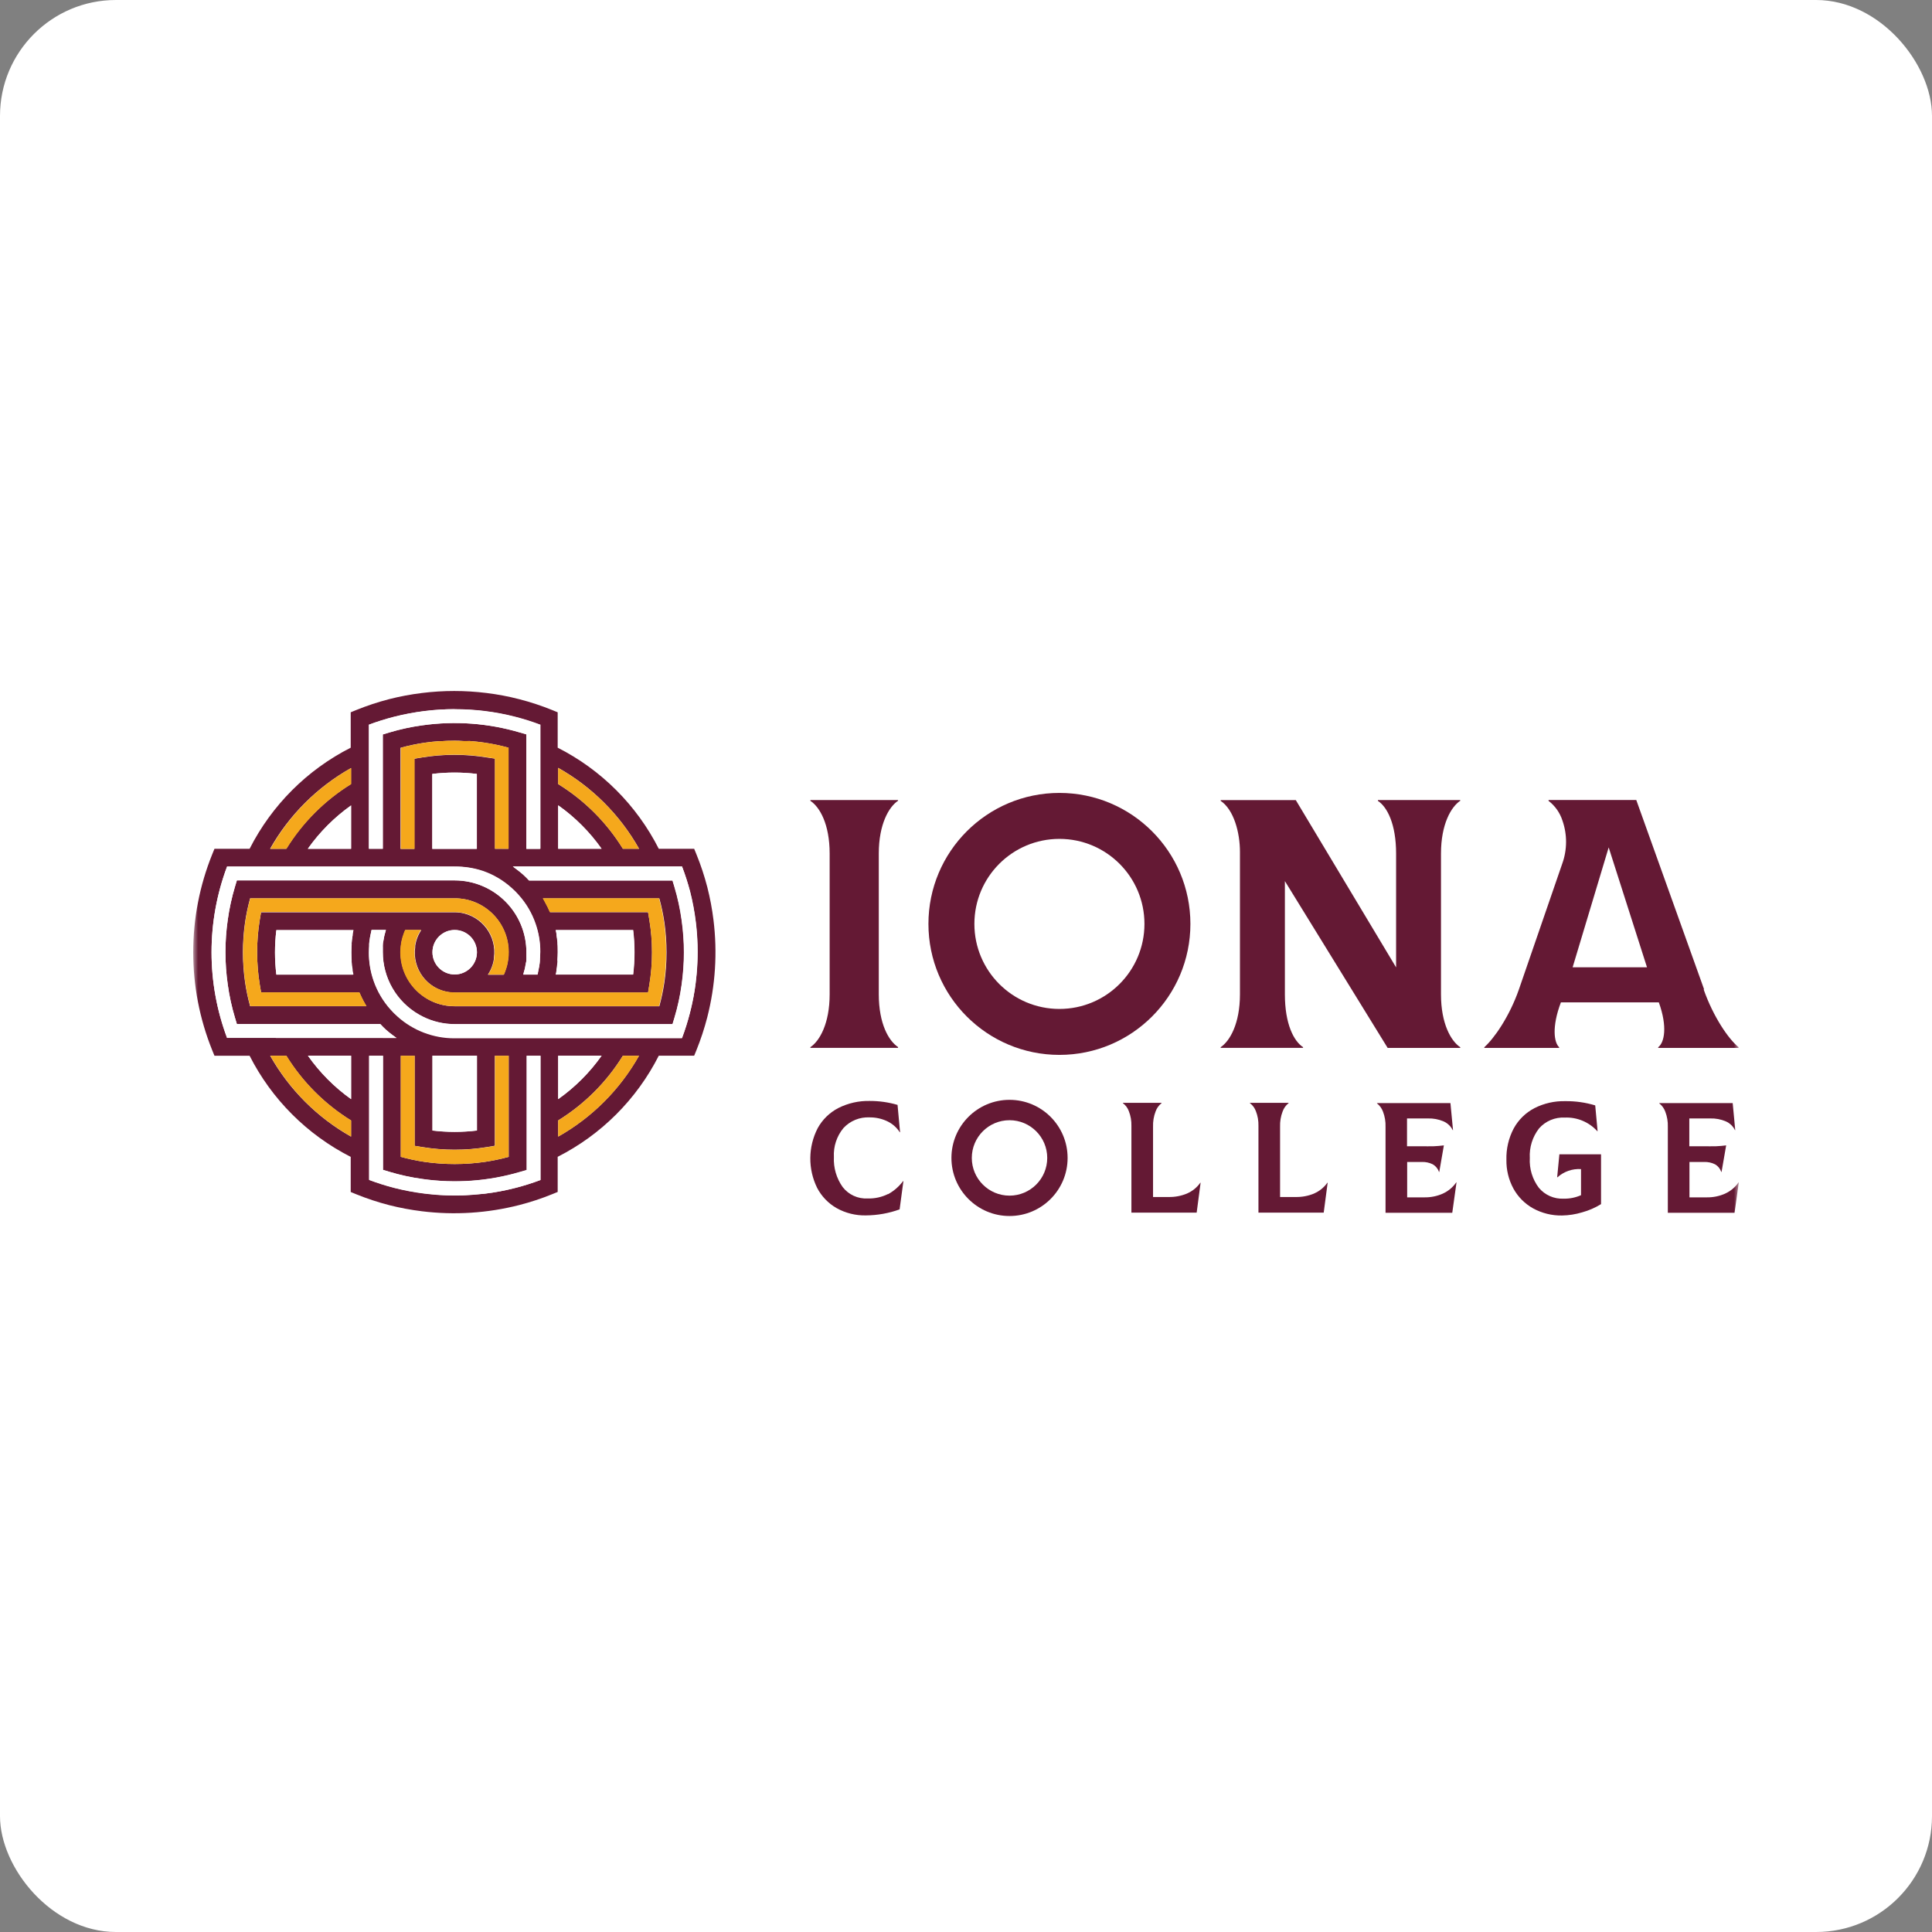 <?xml version="1.0" encoding="UTF-8"?> <svg xmlns="http://www.w3.org/2000/svg" width="200" height="200" viewBox="0 0 200 200" fill="none"><rect x="0" y="0" width="200" height="200" fill="#808080" stroke="none"/> <rect width="200" height="200" rx="12" fill="white"></rect> <g clip-path="url(#clip0_519_1964)"> <mask id="mask0_519_1964" style="mask-type:luminance" maskUnits="userSpaceOnUse" x="20" y="18" width="160" height="161"> <path d="M20 18.706H180V178.706H20V18.706Z" fill="white"></path> </mask> <g mask="url(#mask0_519_1964)"> <path d="M92.966 108.391C92.008 107.763 90.972 105.989 90.972 102.927V88.353C90.972 85.328 92.019 83.522 92.966 82.894V82.821H83.892V82.905C84.849 83.533 85.885 85.302 85.885 88.363V102.938C85.885 105.963 84.839 107.773 83.892 108.401V108.475H92.966V108.391Z" fill="#641934"></path> <path d="M176.405 102.41L169.387 82.817H160.307V82.906C160.984 83.425 161.486 84.139 161.746 84.952C162.253 86.404 162.242 87.987 161.715 89.431L157.235 102.431C156.241 105.273 154.65 107.523 153.656 108.407V108.48H161.401V108.407C160.878 107.926 160.621 106.314 161.584 103.765H171.721C172.642 106.309 172.291 107.926 171.658 108.407V108.48H179.979V108.407C178.933 107.56 177.362 105.267 176.363 102.431M162.798 100.134L166.53 87.725L170.497 100.134H162.798Z" fill="#641934"></path> <path d="M142.64 82.822V82.906C143.598 83.534 144.524 85.302 144.524 88.364V100.144L134.141 82.827H126.365V82.906C127.731 83.827 128.359 86.192 128.359 88.181V102.939C128.359 105.964 127.312 107.774 126.365 108.402V108.475H134.89V108.402C133.932 107.774 133.011 106 133.011 102.939V91.211L143.65 108.48H151.165V108.407C150.207 107.779 149.171 105.969 149.171 102.944V88.353C149.171 85.329 150.218 83.523 151.165 82.895V82.822H142.64Z" fill="#641934"></path> <path d="M109.671 109.202C117.159 109.202 123.23 103.131 123.23 95.643C123.23 88.154 117.159 82.083 109.671 82.083C102.182 82.083 96.111 88.154 96.111 95.643C96.111 103.131 102.182 109.202 109.671 109.202ZM109.671 86.841C114.532 86.841 118.473 90.781 118.473 95.643C118.473 100.504 114.532 104.445 109.671 104.445C104.809 104.445 100.868 100.504 100.868 95.643C100.868 90.781 104.809 86.841 109.671 86.841Z" fill="#641934"></path> <path d="M91.94 123.599C91.28 123.929 90.548 124.089 89.81 124.065C88.811 124.117 87.849 123.678 87.236 122.887C86.592 121.982 86.271 120.888 86.325 119.779C86.264 118.689 86.618 117.616 87.314 116.775C88.008 116.025 88.999 115.62 90.02 115.671C90.645 115.665 91.264 115.799 91.83 116.063C92.368 116.314 92.823 116.711 93.144 117.209H93.175L92.914 114.378C91.979 114.105 91.009 113.967 90.035 113.97C88.912 113.944 87.8 114.194 86.796 114.697C85.886 115.165 85.137 115.894 84.645 116.791C83.651 118.724 83.629 121.014 84.588 122.966C85.043 123.841 85.741 124.568 86.597 125.059C87.526 125.58 88.578 125.842 89.643 125.818C90.832 125.81 92.01 125.599 93.128 125.195L93.521 122.264H93.489C93.07 122.827 92.535 123.293 91.919 123.63" fill="#641934"></path> <path d="M122.895 123.547C122.289 123.801 121.637 123.926 120.98 123.913H119.363V116.634C119.345 116.098 119.434 115.564 119.624 115.064C119.745 114.721 119.961 114.419 120.247 114.195V114.164H116.238V114.195C116.525 114.408 116.741 114.701 116.861 115.037C117.048 115.519 117.137 116.033 117.123 116.55V125.53H123.879L124.287 122.437H124.256C123.913 122.922 123.444 123.304 122.9 123.542" fill="#641934"></path> <path d="M136.051 123.547C135.445 123.801 134.793 123.926 134.136 123.913H132.513V116.634C132.495 116.098 132.584 115.564 132.775 115.064C132.896 114.721 133.112 114.419 133.398 114.195V114.164H129.389V114.195C129.675 114.408 129.892 114.701 130.012 115.037C130.199 115.519 130.288 116.033 130.274 116.55V125.53H137.03L137.438 122.437H137.407C137.064 122.922 136.595 123.304 136.051 123.542" fill="#641934"></path> <path d="M149.375 123.557C148.771 123.827 148.116 123.961 147.454 123.95H145.67V120.287H147.177C147.574 120.27 147.968 120.355 148.323 120.532C148.625 120.706 148.853 120.986 148.962 121.317H148.993L149.469 118.57C149.108 118.617 148.763 118.643 148.422 118.659C148.082 118.675 147.59 118.659 146.9 118.659H145.654V115.781H147.815C148.37 115.764 148.922 115.867 149.433 116.084C149.847 116.264 150.184 116.585 150.385 116.99H150.416L150.149 114.19H142.545V114.221C142.829 114.443 143.045 114.741 143.168 115.08C143.36 115.58 143.449 116.114 143.43 116.649V125.546H150.338L150.777 122.406H150.746C150.402 122.904 149.93 123.3 149.38 123.552" fill="#641934"></path> <path d="M178.598 123.557C177.994 123.828 177.338 123.962 176.677 123.95H174.892V120.287H176.4C176.796 120.27 177.19 120.355 177.546 120.532C177.848 120.706 178.075 120.986 178.184 121.317H178.215L178.692 118.57C178.331 118.617 177.99 118.643 177.645 118.659C177.3 118.675 176.813 118.659 176.122 118.659H174.877V115.781H177.038C177.593 115.763 178.144 115.867 178.655 116.084C179.068 116.264 179.403 116.585 179.602 116.99H179.634L179.367 114.19H171.768V114.221C172.052 114.444 172.267 114.741 172.391 115.08C172.582 115.58 172.671 116.114 172.653 116.649V125.546H179.56L180 122.406H179.969C179.625 122.904 179.153 123.3 178.603 123.552" fill="#641934"></path> <path d="M161.197 121.872H161.228C161.895 121.273 162.773 120.968 163.667 121.024V123.724C163.101 123.975 162.486 124.099 161.867 124.085C160.88 124.134 159.928 123.715 159.297 122.955C158.633 122.072 158.303 120.981 158.366 119.878C158.303 118.773 158.644 117.684 159.323 116.811C159.992 116.051 160.971 115.639 161.982 115.691C163.258 115.637 164.493 116.152 165.352 117.099H165.383L165.137 114.43C164.13 114.126 163.081 113.978 162.029 113.991C160.921 113.966 159.824 114.215 158.837 114.718C157.933 115.189 157.191 115.918 156.702 116.811C156.175 117.808 155.914 118.924 155.943 120.051C155.923 121.094 156.174 122.126 156.67 123.044C157.143 123.903 157.849 124.612 158.706 125.09C159.622 125.592 160.654 125.847 161.699 125.828C162.409 125.816 163.114 125.705 163.793 125.498C164.479 125.311 165.134 125.025 165.739 124.651V119.496H161.427L161.197 121.872Z" fill="#641934"></path> <path d="M104.505 113.855C101.184 113.855 98.492 116.547 98.492 119.868C98.492 123.189 101.184 125.881 104.505 125.881C107.826 125.881 110.518 123.189 110.518 119.868C110.518 116.547 107.826 113.855 104.505 113.855ZM104.505 123.772C102.349 123.772 100.601 122.024 100.601 119.868C100.601 117.712 102.349 115.964 104.505 115.964C106.661 115.964 108.409 117.712 108.409 119.868C108.409 122.024 106.661 123.772 104.505 123.772Z" fill="#641934"></path> <path d="M62.278 87.856H57.783V83.361C59.527 84.595 61.048 86.119 62.278 87.867V87.856ZM57.783 81.158V79.488C61.287 81.461 64.183 84.357 66.156 87.861H64.481C62.8 85.139 60.506 82.848 57.783 81.168V81.158ZM44.768 117.026V109.281H49.373V117.026C47.844 117.213 46.297 117.213 44.768 117.026ZM43.69 118.738C45.928 119.108 48.212 119.108 50.451 118.738L51.226 118.607V109.292H52.66V119.758C51.84 119.983 51.009 120.157 50.169 120.281C48.114 120.575 46.027 120.575 43.972 120.281C43.136 120.157 42.307 119.983 41.492 119.758V109.292H42.921V118.617L43.69 118.738ZM49.373 98.569C49.373 99.84 48.342 100.871 47.07 100.871C45.799 100.871 44.768 99.84 44.768 98.569C44.768 97.297 45.799 96.266 47.07 96.266C48.345 96.269 49.376 97.305 49.373 98.579V98.569ZM27.027 94.419L26.896 95.193C26.526 97.432 26.526 99.716 26.896 101.955L27.027 102.729H37.19C37.221 102.803 37.258 102.87 37.289 102.938L37.42 103.221C37.52 103.43 37.625 103.629 37.74 103.833C37.787 103.912 37.828 103.996 37.876 104.074L37.928 104.163H25.892C25.667 103.346 25.492 102.516 25.368 101.677C25.074 99.622 25.074 97.536 25.368 95.481C25.492 94.643 25.667 93.812 25.892 92.995H47.055C50.124 92.978 52.626 95.452 52.644 98.522C52.645 98.774 52.629 99.025 52.597 99.275C52.597 99.343 52.597 99.416 52.565 99.485C52.565 99.636 52.513 99.788 52.476 99.934C52.44 100.081 52.434 100.092 52.413 100.165C52.393 100.238 52.325 100.447 52.272 100.583C52.22 100.72 52.22 100.73 52.189 100.798L52.136 100.908H50.514V100.882C50.604 100.744 50.687 100.6 50.76 100.453L50.817 100.332C50.894 100.163 50.958 99.988 51.011 99.809C51.061 99.637 51.099 99.462 51.126 99.286V99.15C51.45 96.895 49.885 94.805 47.631 94.481C47.428 94.452 47.223 94.438 47.018 94.44H26.975L27.027 94.419ZM36.363 99.401V99.589C36.363 99.851 36.421 100.112 36.463 100.374V100.474C36.463 100.615 36.515 100.761 36.546 100.903H28.608C28.42 99.373 28.42 97.827 28.608 96.297H36.588C36.557 96.439 36.531 96.585 36.505 96.727V96.821C36.463 97.082 36.431 97.344 36.405 97.606V97.789C36.405 98.056 36.374 98.312 36.374 98.595C36.374 98.877 36.368 99.129 36.389 99.385L36.363 99.401ZM67.088 102.745L67.218 101.97C67.588 99.732 67.588 97.448 67.218 95.209L67.088 94.434H56.951C56.919 94.361 56.883 94.293 56.852 94.22L56.721 93.937C56.619 93.731 56.513 93.527 56.401 93.325C56.354 93.246 56.312 93.163 56.265 93.084L56.218 93.001H68.255C68.479 93.82 68.654 94.651 68.778 95.491C69.072 97.546 69.072 99.633 68.778 101.688C68.654 102.524 68.479 103.353 68.255 104.168H47.055C43.972 104.165 41.474 101.667 41.471 98.584C41.471 98.36 41.486 98.137 41.513 97.915C41.513 97.846 41.513 97.773 41.544 97.705C41.544 97.553 41.596 97.402 41.633 97.255C41.67 97.109 41.675 97.098 41.696 97.025C41.717 96.951 41.785 96.742 41.837 96.606C41.889 96.47 41.889 96.465 41.921 96.392L41.973 96.282H43.596V96.308C43.505 96.446 43.423 96.589 43.35 96.737L43.292 96.857C43.216 97.027 43.151 97.202 43.099 97.381C43.049 97.552 43.01 97.727 42.983 97.904V98.04C42.66 100.295 44.225 102.384 46.479 102.708C46.682 102.737 46.886 102.751 47.092 102.75H67.14L67.088 102.745ZM57.72 97.784V97.6C57.72 97.339 57.663 97.077 57.62 96.816V96.716C57.62 96.575 57.568 96.428 57.537 96.287H65.533C65.72 97.816 65.72 99.363 65.533 100.892H57.521C57.553 100.751 57.579 100.604 57.605 100.463V100.369C57.647 100.107 57.678 99.846 57.704 99.584V99.401C57.704 99.134 57.736 98.877 57.736 98.595C57.736 98.312 57.767 98.04 57.746 97.773L57.72 97.784ZM49.347 80.127V87.877H44.742V80.116C46.271 79.93 47.817 79.93 49.347 80.116V80.127ZM50.425 78.416C48.186 78.047 45.902 78.047 43.664 78.416L42.889 78.546V87.877H41.461V77.411C42.278 77.186 43.108 77.011 43.946 76.887C44.469 76.814 44.956 76.762 45.469 76.725H45.705C46.144 76.699 46.589 76.678 47.034 76.678C47.322 76.678 47.604 76.678 47.887 76.71C48.169 76.741 48.363 76.71 48.604 76.71C49.127 76.746 49.65 76.804 50.137 76.877C50.975 77.001 51.806 77.176 52.623 77.4V87.867H51.241V78.531L50.425 78.416ZM47.044 73.428C48.094 73.426 49.143 73.491 50.184 73.622C51.243 73.752 52.291 73.951 53.324 74.219C54.2 74.444 55.063 74.717 55.909 75.035V87.882H54.481V76.024L53.816 75.83C50.533 74.859 47.08 74.605 43.69 75.087C42.533 75.246 41.391 75.494 40.273 75.83L39.613 76.029V87.861H38.179V75.019C39.026 74.701 39.889 74.428 40.764 74.203C41.806 73.937 42.864 73.738 43.931 73.606C44.967 73.476 46.01 73.411 47.055 73.412L47.044 73.428ZM36.332 83.371V87.867H31.878C33.104 86.126 34.617 84.605 36.353 83.371H36.332ZM36.332 79.499V81.168C33.609 82.85 31.316 85.144 29.633 87.867H27.959C29.939 84.362 32.842 81.468 36.353 79.499H36.332ZM28.54 107.444H23.505C21.363 101.727 21.363 95.427 23.505 89.709H47.055C48.051 89.706 49.04 89.872 49.98 90.201C51.081 90.583 52.094 91.183 52.958 91.964C53.212 92.187 53.452 92.427 53.675 92.681C54.453 93.545 55.049 94.555 55.428 95.654C55.756 96.592 55.922 97.58 55.92 98.574C55.92 98.804 55.92 99.029 55.894 99.254V99.463C55.894 99.624 55.874 99.783 55.836 99.94C55.836 100.013 55.836 100.086 55.8 100.16C55.768 100.327 55.731 100.495 55.695 100.683C55.695 100.735 55.695 100.793 55.658 100.845V100.898H54.167C54.167 100.861 54.167 100.824 54.198 100.787C54.235 100.662 54.276 100.531 54.308 100.406C54.34 100.28 54.334 100.285 54.35 100.222C54.365 100.16 54.402 99.987 54.423 99.867C54.444 99.746 54.423 99.741 54.455 99.678C54.486 99.615 54.486 99.432 54.496 99.307C54.507 99.181 54.496 99.197 54.496 99.139V98.616C54.514 94.506 51.196 91.16 47.086 91.143C47.076 91.143 47.065 91.143 47.055 91.143H24.52L24.322 91.802C23.987 92.919 23.738 94.059 23.578 95.214C23.259 97.443 23.259 99.705 23.578 101.934C23.737 103.09 23.986 104.233 24.322 105.351L24.52 106.01H39.352L39.409 106.068C39.582 106.246 39.76 106.419 39.932 106.591C40.105 106.764 40.414 106.994 40.66 107.183L40.848 107.319L41.036 107.455H28.561L28.54 107.444ZM31.842 109.292H36.337V113.782C34.608 112.547 33.101 111.029 31.878 109.292H31.842ZM27.969 109.292H29.639C31.322 112.013 33.615 114.306 36.337 115.99V117.66C32.834 115.685 29.939 112.789 27.964 109.286L27.969 109.292ZM48.625 123.688C48.101 123.719 47.578 123.735 47.055 123.735C46.532 123.735 46.008 123.735 45.485 123.688C44.962 123.641 44.438 123.61 43.941 123.542C42.883 123.41 41.834 123.213 40.801 122.95C39.923 122.723 39.059 122.449 38.211 122.129V109.292H39.644V121.108L40.304 121.307C41.42 121.643 42.561 121.891 43.716 122.05C47.109 122.54 50.568 122.294 53.858 121.328L54.523 121.134V109.292H55.951V122.155C55.105 122.473 54.242 122.746 53.366 122.971C52.323 123.239 51.264 123.439 50.195 123.568C49.671 123.61 49.148 123.657 48.625 123.688ZM57.783 113.782V109.286H62.278C61.046 111.029 59.526 112.55 57.783 113.782ZM57.783 117.66V115.985C60.506 114.303 62.799 112.009 64.481 109.286H66.151C64.178 112.789 61.285 115.685 57.783 117.66ZM72.022 101.698C71.892 102.757 71.692 103.805 71.426 104.838C71.2 105.716 70.928 106.58 70.609 107.429H47.055C44.878 107.434 42.777 106.632 41.157 105.178C40.901 104.954 40.66 104.712 40.435 104.456C39.661 103.594 39.067 102.588 38.687 101.494C38.359 100.556 38.193 99.568 38.195 98.574C38.195 98.344 38.195 98.119 38.221 97.894V97.684C38.221 97.524 38.24 97.365 38.279 97.208C38.279 97.135 38.279 97.062 38.315 96.988C38.347 96.821 38.383 96.653 38.42 96.465C38.42 96.413 38.42 96.355 38.457 96.303V96.251H39.953C39.953 96.287 39.953 96.329 39.922 96.365C39.885 96.486 39.849 96.611 39.817 96.737C39.786 96.863 39.786 96.863 39.775 96.925C39.765 96.988 39.728 97.156 39.707 97.276C39.687 97.397 39.707 97.407 39.676 97.47C39.644 97.532 39.644 97.716 39.634 97.841C39.623 97.967 39.634 97.957 39.634 98.014V98.537C39.624 101.22 41.06 103.699 43.391 105.026C43.531 105.107 43.672 105.182 43.815 105.251C44.831 105.751 45.949 106.011 47.081 106.01H69.631L69.83 105.351C70.165 104.234 70.414 103.094 70.573 101.939C70.892 99.712 70.892 97.451 70.573 95.225C70.414 94.066 70.165 92.922 69.83 91.802L69.631 91.143H54.779L54.721 91.09C54.549 90.912 54.376 90.745 54.198 90.567C54.02 90.389 53.722 90.164 53.471 89.976L53.282 89.834L53.094 89.693H70.604C70.923 90.538 71.196 91.399 71.421 92.273C71.687 93.318 71.886 94.379 72.017 95.45C72.274 97.518 72.274 99.609 72.017 101.677L72.022 101.698ZM73.221 91.839C72.922 90.683 72.546 89.548 72.096 88.442L71.86 87.867H68.197C65.909 83.354 62.243 79.688 57.731 77.4V73.737L57.155 73.501C56.049 73.053 54.914 72.679 53.759 72.382C52.642 72.093 51.507 71.878 50.362 71.738C48.143 71.463 45.898 71.463 43.679 71.738C42.535 71.879 41.401 72.092 40.283 72.376C39.125 72.676 37.989 73.052 36.881 73.501L36.306 73.737V77.4C31.795 79.69 28.129 83.356 25.839 87.867H22.202L21.967 88.442C19.345 94.946 19.345 102.212 21.967 108.716L22.202 109.292H25.839C28.131 113.802 31.796 117.467 36.306 119.758V123.395L36.881 123.631C37.991 124.081 39.129 124.457 40.288 124.756C41.403 125.038 42.533 125.249 43.674 125.389C47.046 125.806 50.467 125.588 53.759 124.745C54.914 124.448 56.049 124.074 57.155 123.625L57.731 123.39V119.753C62.242 117.463 65.907 113.798 68.197 109.286H71.86L72.096 108.711C72.544 107.603 72.918 106.466 73.216 105.309C74.058 102.021 74.277 98.604 73.859 95.235C73.719 94.091 73.505 92.956 73.221 91.839Z" fill="#641934"></path> <path d="M36.353 113.781V109.286H31.878C33.105 111.026 34.618 112.546 36.353 113.781Z" fill="white"></path> <path d="M36.353 117.659V115.99C33.631 114.306 31.338 112.013 29.654 109.291H27.985C29.96 112.794 32.855 115.69 36.358 117.664L36.353 117.659Z" fill="#F5A81C"></path> <path d="M71.447 92.293C71.213 91.417 70.932 90.554 70.604 89.708H53.089L53.277 89.85L53.466 89.991C53.717 90.179 53.958 90.373 54.193 90.582C54.429 90.791 54.549 90.912 54.716 91.105L54.774 91.158H69.61L69.809 91.817C70.145 92.937 70.393 94.081 70.552 95.24C70.871 97.467 70.871 99.727 70.552 101.954C70.393 103.109 70.145 104.249 69.809 105.366L69.61 106.025H47.055C45.923 106.026 44.806 105.766 43.789 105.267C43.646 105.197 43.505 105.122 43.366 105.042C41.053 103.718 39.626 101.259 39.624 98.594V98.071V97.898C39.624 97.841 39.624 97.652 39.666 97.527C39.708 97.401 39.666 97.396 39.697 97.333C39.728 97.27 39.739 97.103 39.765 96.982C39.791 96.862 39.791 96.857 39.807 96.794C39.823 96.731 39.875 96.548 39.911 96.422C39.911 96.386 39.911 96.344 39.943 96.307H38.446V96.36C38.446 96.412 38.446 96.47 38.41 96.522C38.368 96.689 38.336 96.852 38.305 97.045C38.305 97.118 38.305 97.192 38.268 97.265C38.244 97.422 38.225 97.581 38.211 97.741V97.951C38.211 98.176 38.185 98.406 38.185 98.631C38.182 99.625 38.349 100.613 38.676 101.551C39.057 102.645 39.651 103.652 40.425 104.513C40.649 104.769 40.891 105.01 41.147 105.235C42.767 106.689 44.868 107.49 47.044 107.485H70.594C70.912 106.637 71.185 105.772 71.41 104.895C72.211 101.819 72.424 98.62 72.038 95.465C71.909 94.396 71.711 93.337 71.447 92.293Z" fill="white"></path> <path d="M47.071 96.277C48.342 96.277 49.373 97.308 49.373 98.579C49.373 99.851 48.342 100.882 47.071 100.882C45.799 100.882 44.768 99.851 44.768 98.579C44.768 97.308 45.799 96.277 47.071 96.277Z" fill="white"></path> <path d="M57.783 109.291V113.781C59.526 112.549 61.046 111.029 62.278 109.286L57.783 109.291Z" fill="white"></path> <path d="M39.639 107.444H41.052L40.864 107.308L40.675 107.172C40.424 106.984 40.183 106.79 39.948 106.581C39.712 106.371 39.587 106.246 39.425 106.057L39.367 106H24.52L24.321 105.34C23.986 104.222 23.737 103.08 23.578 101.923C23.259 99.695 23.259 97.432 23.578 95.204C23.738 94.049 23.986 92.908 24.321 91.792L24.52 91.132H47.055C51.16 91.135 54.488 94.463 54.491 98.569V99.092V99.26C54.491 99.317 54.491 99.511 54.449 99.631C54.407 99.751 54.449 99.757 54.418 99.819C54.386 99.882 54.376 100.055 54.345 100.175C54.313 100.296 54.319 100.296 54.303 100.358C54.287 100.421 54.235 100.615 54.193 100.74C54.193 100.777 54.193 100.814 54.161 100.85H55.653V100.798C55.653 100.746 55.653 100.688 55.69 100.636C55.731 100.468 55.763 100.306 55.794 100.112C55.794 100.039 55.794 99.966 55.831 99.893C55.855 99.736 55.874 99.577 55.888 99.416C55.888 99.348 55.935 98.757 55.935 98.527C55.938 97.533 55.772 96.545 55.444 95.607C55.065 94.508 54.468 93.498 53.69 92.634C53.468 92.379 53.228 92.14 52.973 91.917C52.109 91.135 51.097 90.536 49.996 90.154C49.048 89.839 48.053 89.689 47.055 89.709H23.505C21.364 95.425 21.364 101.723 23.505 107.439H39.629L39.639 107.444Z" fill="white"></path> <path d="M36.353 87.866V83.371C34.61 84.603 33.09 86.123 31.857 87.866H36.353Z" fill="white"></path> <path d="M39.127 94.418H47.055C49.332 94.404 51.19 96.239 51.205 98.516C51.206 98.721 51.192 98.925 51.163 99.128V99.264C51.136 99.441 51.097 99.616 51.048 99.788C50.995 99.966 50.931 100.141 50.854 100.311L50.797 100.431C50.723 100.579 50.641 100.723 50.551 100.86V100.887H52.173L52.225 100.777C52.257 100.704 52.283 100.636 52.309 100.562C52.335 100.489 52.408 100.285 52.45 100.144C52.492 100.002 52.492 99.992 52.513 99.913C52.534 99.835 52.576 99.615 52.602 99.463C52.602 99.395 52.602 99.322 52.633 99.254C52.661 99.032 52.675 98.808 52.675 98.584C52.676 95.494 50.171 92.99 47.081 92.99H47.055H25.907C25.683 93.807 25.508 94.637 25.384 95.475C25.09 97.53 25.09 99.617 25.384 101.672C25.508 102.51 25.683 103.34 25.907 104.157H37.944L37.892 104.068C37.844 103.99 37.803 103.911 37.755 103.828C37.64 103.629 37.535 103.425 37.436 103.215L37.305 102.933C37.274 102.86 37.237 102.791 37.206 102.724H27.027L26.896 101.949C26.526 99.71 26.526 97.426 26.896 95.188L27.027 94.413H39.127V94.418Z" fill="#F5A81C"></path> <path d="M57.736 99.573C57.736 99.835 57.678 100.097 57.636 100.359V100.453C57.636 100.599 57.584 100.74 57.552 100.882H65.549C65.736 99.352 65.736 97.806 65.549 96.276H57.521C57.552 96.418 57.579 96.559 57.605 96.706V96.805C57.647 97.061 57.678 97.328 57.704 97.59V97.773C57.704 98.04 57.736 98.296 57.736 98.579C57.736 98.862 57.736 99.102 57.704 99.385C57.741 99.448 57.741 99.51 57.736 99.573Z" fill="white"></path> <path d="M36.405 97.585C36.405 97.323 36.463 97.061 36.505 96.8V96.706C36.505 96.559 36.557 96.418 36.588 96.277H28.608C28.421 97.806 28.421 99.352 28.608 100.882H36.588C36.557 100.74 36.531 100.599 36.505 100.453V100.353C36.463 100.097 36.432 99.83 36.405 99.568V99.38C36.405 99.113 36.374 98.856 36.374 98.574C36.374 98.291 36.374 98.051 36.405 97.768C36.395 97.71 36.395 97.647 36.405 97.585Z" fill="white"></path> <path d="M55.009 102.729H47.055C44.777 102.743 42.919 100.908 42.905 98.631C42.903 98.426 42.917 98.221 42.947 98.019V97.882C42.974 97.706 43.012 97.531 43.062 97.359C43.114 97.181 43.179 97.006 43.255 96.836L43.313 96.716C43.386 96.568 43.468 96.424 43.559 96.286V96.26H41.937L41.884 96.37C41.853 96.438 41.827 96.511 41.8 96.585C41.774 96.658 41.701 96.862 41.659 97.003C41.617 97.144 41.617 97.155 41.596 97.234C41.575 97.312 41.533 97.532 41.507 97.684C41.507 97.752 41.507 97.82 41.476 97.893C41.449 98.115 41.435 98.339 41.434 98.563C41.428 101.647 43.923 104.151 47.007 104.157C47.023 104.157 47.039 104.157 47.055 104.157H68.218C68.442 103.342 68.617 102.513 68.741 101.677C69.035 99.622 69.035 97.535 68.741 95.48C68.618 94.64 68.443 93.808 68.218 92.989H56.181L56.228 93.073C56.276 93.152 56.318 93.235 56.365 93.314C56.476 93.513 56.583 93.717 56.684 93.926L56.815 94.209C56.846 94.282 56.883 94.35 56.914 94.423H67.082L67.213 95.198C67.583 97.436 67.583 99.721 67.213 101.959L67.082 102.734H55.009V102.729Z" fill="#F5A81C"></path> <path d="M49.373 117.037V109.291H44.768V117.037C46.297 117.223 47.843 117.223 49.373 117.037Z" fill="white"></path> <path d="M38.205 75.019V87.866H39.639V76.029L40.298 75.83C41.417 75.494 42.559 75.245 43.716 75.087C47.111 74.603 50.57 74.857 53.858 75.83L54.522 76.023V87.861H55.951V75.019C55.105 74.701 54.242 74.428 53.366 74.202C52.333 73.935 51.284 73.736 50.226 73.606C48.158 73.35 46.066 73.35 43.998 73.606C42.931 73.738 41.874 73.937 40.832 74.202C39.942 74.426 39.065 74.699 38.205 75.019Z" fill="white"></path> <path d="M66.151 87.866C64.178 84.362 61.282 81.466 57.777 79.493V81.162C60.501 82.843 62.795 85.137 64.476 87.861L66.151 87.866Z" fill="#F5A81C"></path> <path d="M29.66 87.867C31.342 85.144 33.635 82.851 36.358 81.168V79.499C32.855 81.473 29.959 84.369 27.985 87.872L29.66 87.867Z" fill="#F5A81C"></path> <path d="M64.482 109.291C62.799 112.014 60.506 114.307 57.783 115.989V117.664C61.287 115.69 64.183 112.795 66.156 109.291H64.482Z" fill="#F5A81C"></path> <path d="M57.783 83.371V87.866H62.278C61.047 86.122 59.526 84.602 57.783 83.371Z" fill="white"></path> <path d="M52.654 87.867V77.4C51.837 77.176 51.007 77.001 50.168 76.877C49.645 76.803 49.153 76.746 48.635 76.709H47.918C47.677 76.709 47.348 76.678 47.065 76.678C46.62 76.678 46.175 76.678 45.736 76.725H45.5C44.977 76.761 44.454 76.814 43.977 76.887C43.139 77.011 42.309 77.186 41.492 77.41V87.877H42.92V78.53L43.695 78.4C45.934 78.031 48.218 78.031 50.456 78.4L51.231 78.53V87.861L52.654 87.867Z" fill="#F5A81C"></path> <path d="M55.951 122.154V109.291H54.523V121.108L53.858 121.301C50.572 122.276 47.114 122.53 43.721 122.044C42.566 121.885 41.426 121.637 40.309 121.301L39.65 121.102V109.291H38.216V122.154C39.064 122.475 39.929 122.749 40.806 122.976C41.84 123.238 42.888 123.436 43.946 123.567C44.47 123.63 44.967 123.677 45.49 123.714C46.013 123.75 46.537 123.761 47.06 123.761C47.583 123.761 48.107 123.761 48.63 123.714C49.153 123.667 49.676 123.635 50.163 123.572C51.232 123.443 52.292 123.244 53.335 122.976C54.221 122.75 55.094 122.475 55.951 122.154Z" fill="white"></path> <path d="M44.763 80.116V87.866H49.368V80.116C47.839 79.929 46.292 79.929 44.763 80.116Z" fill="white"></path> <path d="M41.486 109.291V119.758C42.302 119.982 43.13 120.157 43.967 120.281C46.022 120.574 48.108 120.574 50.163 120.281C51.003 120.157 51.835 119.982 52.654 119.758V109.291H51.241V118.617L50.467 118.748C48.228 119.118 45.944 119.118 43.705 118.748L42.931 118.617V109.291H41.486Z" fill="#F5A81C"></path> </g> </g> <defs> <clipPath id="clip0_519_1964"> <rect width="160" height="65.932" fill="white" transform="translate(20 67)"></rect> </clipPath> </defs> </svg> 